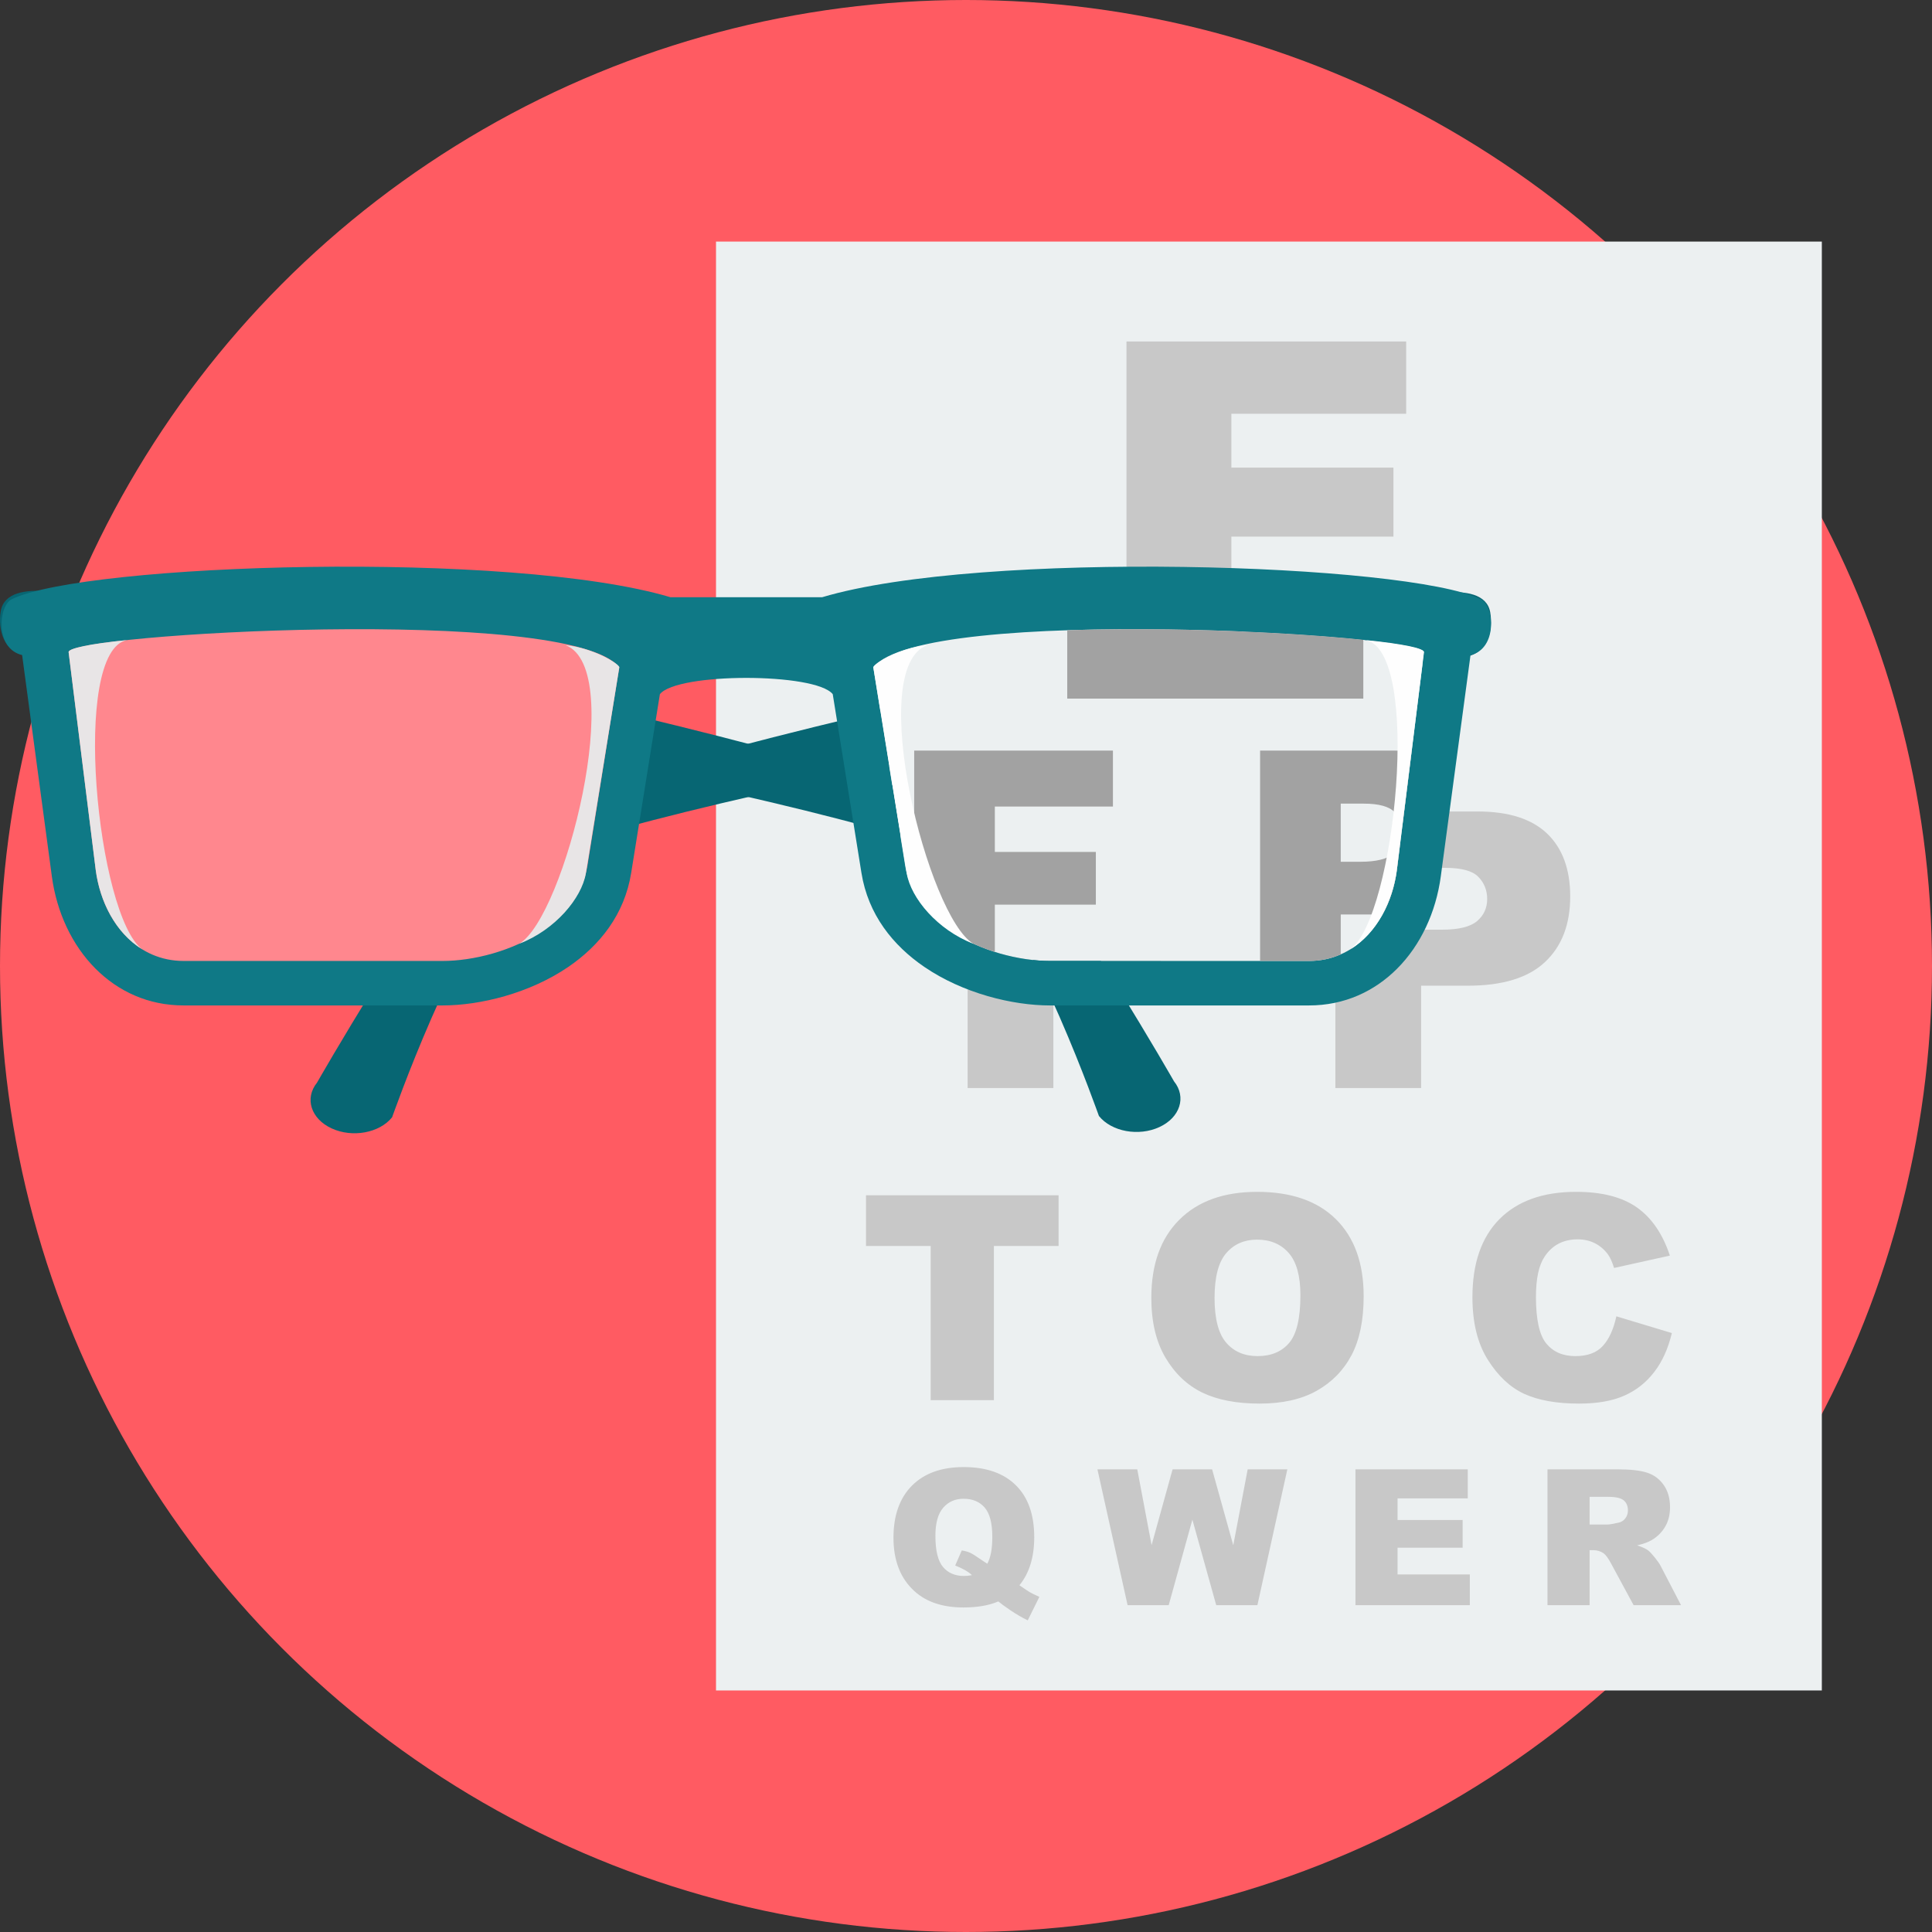 <?xml version="1.0" encoding="iso-8859-1"?>
<!-- Generator: Adobe Illustrator 19.0.0, SVG Export Plug-In . SVG Version: 6.00 Build 0)  -->
<svg version="1.1" id="Layer_1" xmlns="http://www.w3.org/2000/svg" xmlns:xlink="http://www.w3.org/1999/xlink" x="0px" y="0px"
	 viewBox="0 0 511.998 511.998" style="enable-background:new 0 0 511.998 511.998;" xml:space="preserve">
<rect x="0" y="0" width="511.998" height="511.998" fill="#333333" stroke="none"/>
<circle style="fill:#FF5B62;" cx="255.999" cy="255.999" r="255.999"/>
<path style="fill:#ECF0F1;" d="M189.749,64.016h293.056v383.97H189.749V64.016z"/>
<g>
	<path style="fill:#C8C8C8;" d="M256.432,215.049h55.989v15.762h-33.267v12.795h28.455v14.841h-28.455v29.892h-22.724v-73.292v0.002
		H256.432z M353.888,215.049h37.669c8.204,0,14.347,1.947,18.441,5.852c4.077,3.907,6.123,9.467,6.123,16.686
		c0,7.404-2.236,13.202-6.687,17.368c-4.451,4.181-11.26,6.262-20.404,6.262h-12.42v27.126h-22.724v-73.292v-0.002H353.888z
		 M376.612,246.372h5.578c4.4,0,7.487-0.768,9.265-2.287c1.775-1.519,2.661-3.464,2.661-5.834c0-2.304-0.77-4.249-2.321-5.852
		c-1.535-1.603-4.436-2.405-8.7-2.405h-6.482L376.612,246.372L376.612,246.372z"/>
	<path style="fill:#C8C8C8;" d="M298.527,90.496h74.123v19.158h-46.326v14.274h42.946v18.28h-42.946v17.654h47.704v20.284h-75.5
		V90.498V90.496z"/>
	<path style="fill:#C8C8C8;" d="M229.498,316.761h51.035v13.423h-17.138v40.873h-16.759v-40.873h-17.138L229.498,316.761
		L229.498,316.761z M305.111,343.947c0-8.862,2.465-15.76,7.407-20.69c4.943-4.941,11.818-7.406,20.64-7.406
		c9.035,0,16.001,2.427,20.893,7.267c4.89,4.855,7.331,11.652,7.331,20.386c0,6.346-1.063,11.54-3.197,15.597
		c-2.137,4.057-5.232,7.217-9.265,9.478c-4.046,2.263-9.075,3.386-15.105,3.386c-6.116,0-11.185-0.974-15.204-2.919
		c-4.006-1.96-7.267-5.042-9.757-9.265c-2.489-4.209-3.742-9.491-3.742-15.837L305.111,343.947L305.111,343.947z M321.87,343.985
		c0,5.472,1.023,9.417,3.058,11.805c2.048,2.39,4.829,3.59,8.341,3.59c3.603,0,6.409-1.178,8.381-3.514
		c1.984-2.352,2.97-6.546,2.97-12.627c0-5.106-1.036-8.835-3.096-11.185c-2.073-2.363-4.866-3.539-8.405-3.539
		c-3.386,0-6.118,1.2-8.165,3.589c-2.062,2.388-3.085,6.357-3.085,11.88L321.87,343.985L321.87,343.985z M428.349,348.837
		l14.711,4.436c-0.985,4.119-2.54,7.569-4.677,10.326c-2.123,2.767-4.752,4.852-7.911,6.255c-3.146,1.404-7.155,2.112-12.02,2.112
		c-5.915,0-10.731-0.86-14.484-2.566c-3.74-1.718-6.965-4.741-9.681-9.048c-2.717-4.311-4.081-9.847-4.081-16.57
		c0-8.973,2.388-15.875,7.166-20.703c4.792-4.816,11.551-7.23,20.298-7.23c6.838,0,12.221,1.378,16.141,4.145
		c3.904,2.767,6.824,7.016,8.72,12.753l-14.788,3.275c-0.518-1.643-1.063-2.844-1.63-3.603c-0.948-1.276-2.099-2.263-3.45-2.943
		c-1.364-0.695-2.881-1.036-4.564-1.036c-3.817,0-6.736,1.53-8.76,4.575c-1.528,2.263-2.299,5.828-2.299,10.667
		c0,6.017,0.91,10.124,2.743,12.363c1.832,2.225,4.398,3.338,7.708,3.338c3.211,0,5.638-0.897,7.281-2.706
		c1.643-1.794,2.831-4.412,3.578-7.836v-0.004H428.349z"/>
	<path style="fill:#C8C8C8;" d="M270.159,420.107c1.382,0.963,2.289,1.574,2.717,1.819c0.626,0.359,1.49,0.778,2.564,1.255
		l-3.076,6.227c-1.548-0.755-3.091-1.643-4.606-2.681c-1.526-1.038-2.591-1.816-3.193-2.337c-2.456,1.065-5.53,1.601-9.234,1.601
		c-5.472,0-9.785-1.424-12.947-4.276c-3.738-3.366-5.605-8.1-5.605-14.201c0-5.924,1.636-10.523,4.901-13.809
		c3.268-3.277,7.828-4.919,13.692-4.919c5.975,0,10.581,1.601,13.833,4.811c3.25,3.2,4.877,7.792,4.877,13.758
		c0,5.312-1.305,9.56-3.922,12.753L270.159,420.107L270.159,420.107z M261.638,414.401c0.888-1.585,1.334-3.955,1.334-7.113
		c0-3.629-0.679-6.218-2.028-7.777c-1.358-1.55-3.217-2.328-5.596-2.328c-2.221,0-4.015,0.796-5.388,2.379
		c-1.382,1.585-2.07,4.063-2.07,7.432c0,3.929,0.673,6.685,2.013,8.271c1.349,1.583,3.193,2.379,5.53,2.379
		c0.755,0,1.468-0.075,2.137-0.219c-0.939-0.906-2.412-1.751-4.434-2.555l1.744-3.995c0.99,0.175,1.76,0.401,2.304,0.662
		c0.554,0.26,1.625,0.946,3.228,2.062c0.377,0.26,0.787,0.529,1.231,0.804L261.638,414.401z M290.828,389.389h10.559l3.795,20.084
		l5.563-20.084h10.475l5.607,20.12l3.821-20.12h10.508l-7.935,35.997h-10.91l-6.319-22.666l-6.275,22.666h-10.893l-7.994-35.997
		H290.828z M359.207,389.389h29.763v7.691h-18.603v5.733h17.244v7.34h-17.244v7.088h19.155v8.145h-30.315L359.207,389.389
		L359.207,389.389z M410.096,425.385v-35.997h18.534c3.435,0,6.065,0.293,7.876,0.888c1.819,0.587,3.286,1.683,4.4,3.277
		c1.114,1.601,1.667,3.552,1.667,5.85c0,1.995-0.428,3.72-1.284,5.17c-0.846,1.457-2.02,2.631-3.519,3.534
		c-0.946,0.571-2.254,1.047-3.904,1.424c1.325,0.445,2.289,0.879,2.89,1.323c0.401,0.293,0.997,0.93,1.778,1.894
		c0.77,0.963,1.288,1.709,1.55,2.238l5.404,10.398h-12.567l-5.939-10.976c-0.755-1.424-1.424-2.346-2.013-2.772
		c-0.804-0.554-1.718-0.829-2.732-0.829h-0.979v14.578L410.096,425.385L410.096,425.385L410.096,425.385z M421.258,404.018h4.701
		c0.503,0,1.493-0.168,2.95-0.494c0.737-0.144,1.338-0.52,1.801-1.131c0.47-0.611,0.704-1.307,0.704-2.097
		c0-1.164-0.368-2.062-1.105-2.681c-0.739-0.626-2.121-0.939-4.156-0.939h-4.892v7.342L421.258,404.018L421.258,404.018z"/>
</g>
<g>
	<path style="fill:#076673;" d="M387.874,174.105c6.375-0.629,7.881-7.002,7.051-11.827c-0.831-4.825-6.42-5.81-12.797-5.179
		c-0.635,0.062-236.059,44.31-255.511,65.761c-16.607,18.311-42.521,63.947-42.609,64.056c-3.349,4.158-1.614,9.586,3.878,12.12
		c5.492,2.536,12.669,1.222,16.019-2.937c0.084-0.106,16.651-47.823,33.039-65.894c13.542-14.934,250.325-56.045,250.929-56.104
		L387.874,174.105L387.874,174.105z"/>
	<path style="fill:#076673;" d="M7.261,173.755c-6.375-0.629-7.881-7.002-7.051-11.827c0.831-4.825,6.42-5.81,12.797-5.179
		c0.635,0.062,236.059,44.31,255.511,65.761c16.607,18.311,42.521,63.947,42.609,64.056c3.349,4.158,1.614,9.586-3.878,12.12
		c-5.492,2.536-12.669,1.222-16.019-2.937c-0.084-0.106-16.651-47.823-33.039-65.894C244.647,214.921,7.865,173.81,7.261,173.751
		V173.755z"/>
</g>
<path style="fill:#ECF0F1;" d="M370.17,230.667l7.199-57.835c0.591-4.741-132.678-12.669-145.934,4.013l8.455,52.645
	c1.182,7.367,5.788,13.009,11.71,17.048c8.151,5.563,18.644,8.127,26.67,8.127h68.615c6.017,0,11.134-2.405,15.013-6.284
	c4.429-4.429,7.338-10.753,8.271-17.713L370.17,230.667L370.17,230.667z"/>
<path style="fill:#0F7986;" d="M18.185,172.831l7.199,57.835c0.932,6.96,3.84,13.284,8.271,17.713
	c3.878,3.878,8.995,6.284,15.013,6.284h68.615c8.025,0,18.519-2.564,26.67-8.127c5.922-4.039,10.528-9.681,11.71-17.048
	l8.455-52.645c-13.255-16.682-146.525-8.753-145.934-4.013L18.185,172.831L18.185,172.831z M377.37,172.831l-7.199,57.835
	c-0.932,6.96-3.84,13.284-8.271,17.713c-3.878,3.878-8.995,6.284-15.013,6.284h-68.615c-8.025,0-18.519-2.564-26.67-8.127
	c-5.922-4.039-10.528-9.681-11.71-17.048l-8.455-52.645c13.255-16.682,146.525-8.753,145.934-4.013L377.37,172.831L377.37,172.831z
	 M389.695,173.594c7.27-1.711,6.26-13.099,2.75-14.799c-19.663-9.518-132.361-13.112-174.588-0.52H177.7
	c-42.225-12.592-154.926-8.998-174.588,0.52c-3.51,1.7-4.52,13.085,2.75,14.799l7.876,58.638
	c1.275,9.507,5.347,18.243,11.586,24.483c6.012,6.012,13.966,9.737,23.347,9.737h68.615c9.981,0,23.072-3.219,33.302-10.2
	c8.368-5.708,14.914-13.908,16.681-24.921l7.609-47.373l0.002-0.002c4.619-5.744,41.182-5.744,45.801,0l0.002,0.002l7.609,47.373
	c1.769,11.013,8.315,19.213,16.682,24.921c10.228,6.98,23.32,10.2,33.302,10.2h68.615c9.382,0,17.334-3.724,23.347-9.737
	c6.24-6.24,10.31-14.976,11.586-24.483l7.876-58.638L389.695,173.594L389.695,173.594z"/>
<path style="fill:#FF878E;" d="M155.662,229.489l8.455-52.645c-13.255-16.682-146.525-8.753-145.934-4.013l7.199,57.835
	c0.932,6.96,3.84,13.284,8.271,17.713c3.878,3.878,8.995,6.284,15.013,6.284h68.615c8.025,0,18.519-2.564,26.67-8.127
	c5.922-4.039,10.528-9.681,11.71-17.048L155.662,229.489L155.662,229.489z"/>
<g>
	<path style="fill:#A2A2A2;" d="M361.29,169.566c-18.774-1.975-50.789-3.466-78.459-2.544v18.115h78.459V169.566z"/>
	<path style="fill:#A2A2A2;" d="M370.17,230.667l0.813-6.542c-0.412,0.776-0.981,1.477-1.711,2.101
		c-1.667,1.429-4.573,2.15-8.714,2.15h-5.248V212.97h6.099c4.01,0,6.738,0.755,8.184,2.263c1.063,1.098,1.733,2.365,2.02,3.81
		l2.474-19.874c-1.484-0.17-3.056-0.255-4.721-0.255h-35.432v55.75h12.947c3.056,0,5.88-0.622,8.43-1.74v-10.585h11.086
		c1.914-3.468,3.206-7.452,3.771-11.67h0.001V230.667z M242.266,236.531c2.157,4.041,5.463,7.367,9.336,10.005
		c3.684,2.513,7.845,4.414,12.04,5.744v-12.543h26.767v-13.961h-26.767v-12.034h31.294v-14.828h-52.667v37.616L242.266,236.531
		L242.266,236.531z"/>
</g>
<path style="fill:#E8E5E6;" d="M33.721,169.621c-15.042,2.659-7.975,73.181,3.988,81.974c-7.181-4.42-11.229-12.775-12.323-20.928
	l-7.199-57.835c-0.126-1.012,5.739-2.243,15.536-3.211L33.721,169.621L33.721,169.621z"/>
<g>
	<path style="fill:#FEFEFE;" d="M361.835,169.621c15.042,2.659,7.975,73.181-3.988,81.974c7.181-4.42,11.229-12.775,12.323-20.928
		l7.199-57.835c0.126-1.012-5.739-2.243-15.536-3.211L361.835,169.621L361.835,169.621z"/>
	<path style="fill:#FEFEFE;" d="M245.672,170.983c-16.47,6.266,0.31,72.14,12.272,79.11c-9.522-3.636-16.539-12.113-17.632-18.576
		l-8.877-54.674C231.31,176.041,238.223,171.689,245.672,170.983z"/>
</g>
<path style="fill:#E8E5E6;" d="M149.883,170.983c16.47,6.266-0.31,72.14-12.272,79.11c9.522-3.636,16.539-12.113,17.633-18.576
	l8.877-54.674C164.246,176.041,157.333,171.689,149.883,170.983z"/>
<g>
</g>
<g>
</g>
<g>
</g>
<g>
</g>
<g>
</g>
<g>
</g>
<g>
</g>
<g>
</g>
<g>
</g>
<g>
</g>
<g>
</g>
<g>
</g>
<g>
</g>
<g>
</g>
<g>
</g>
</svg>
